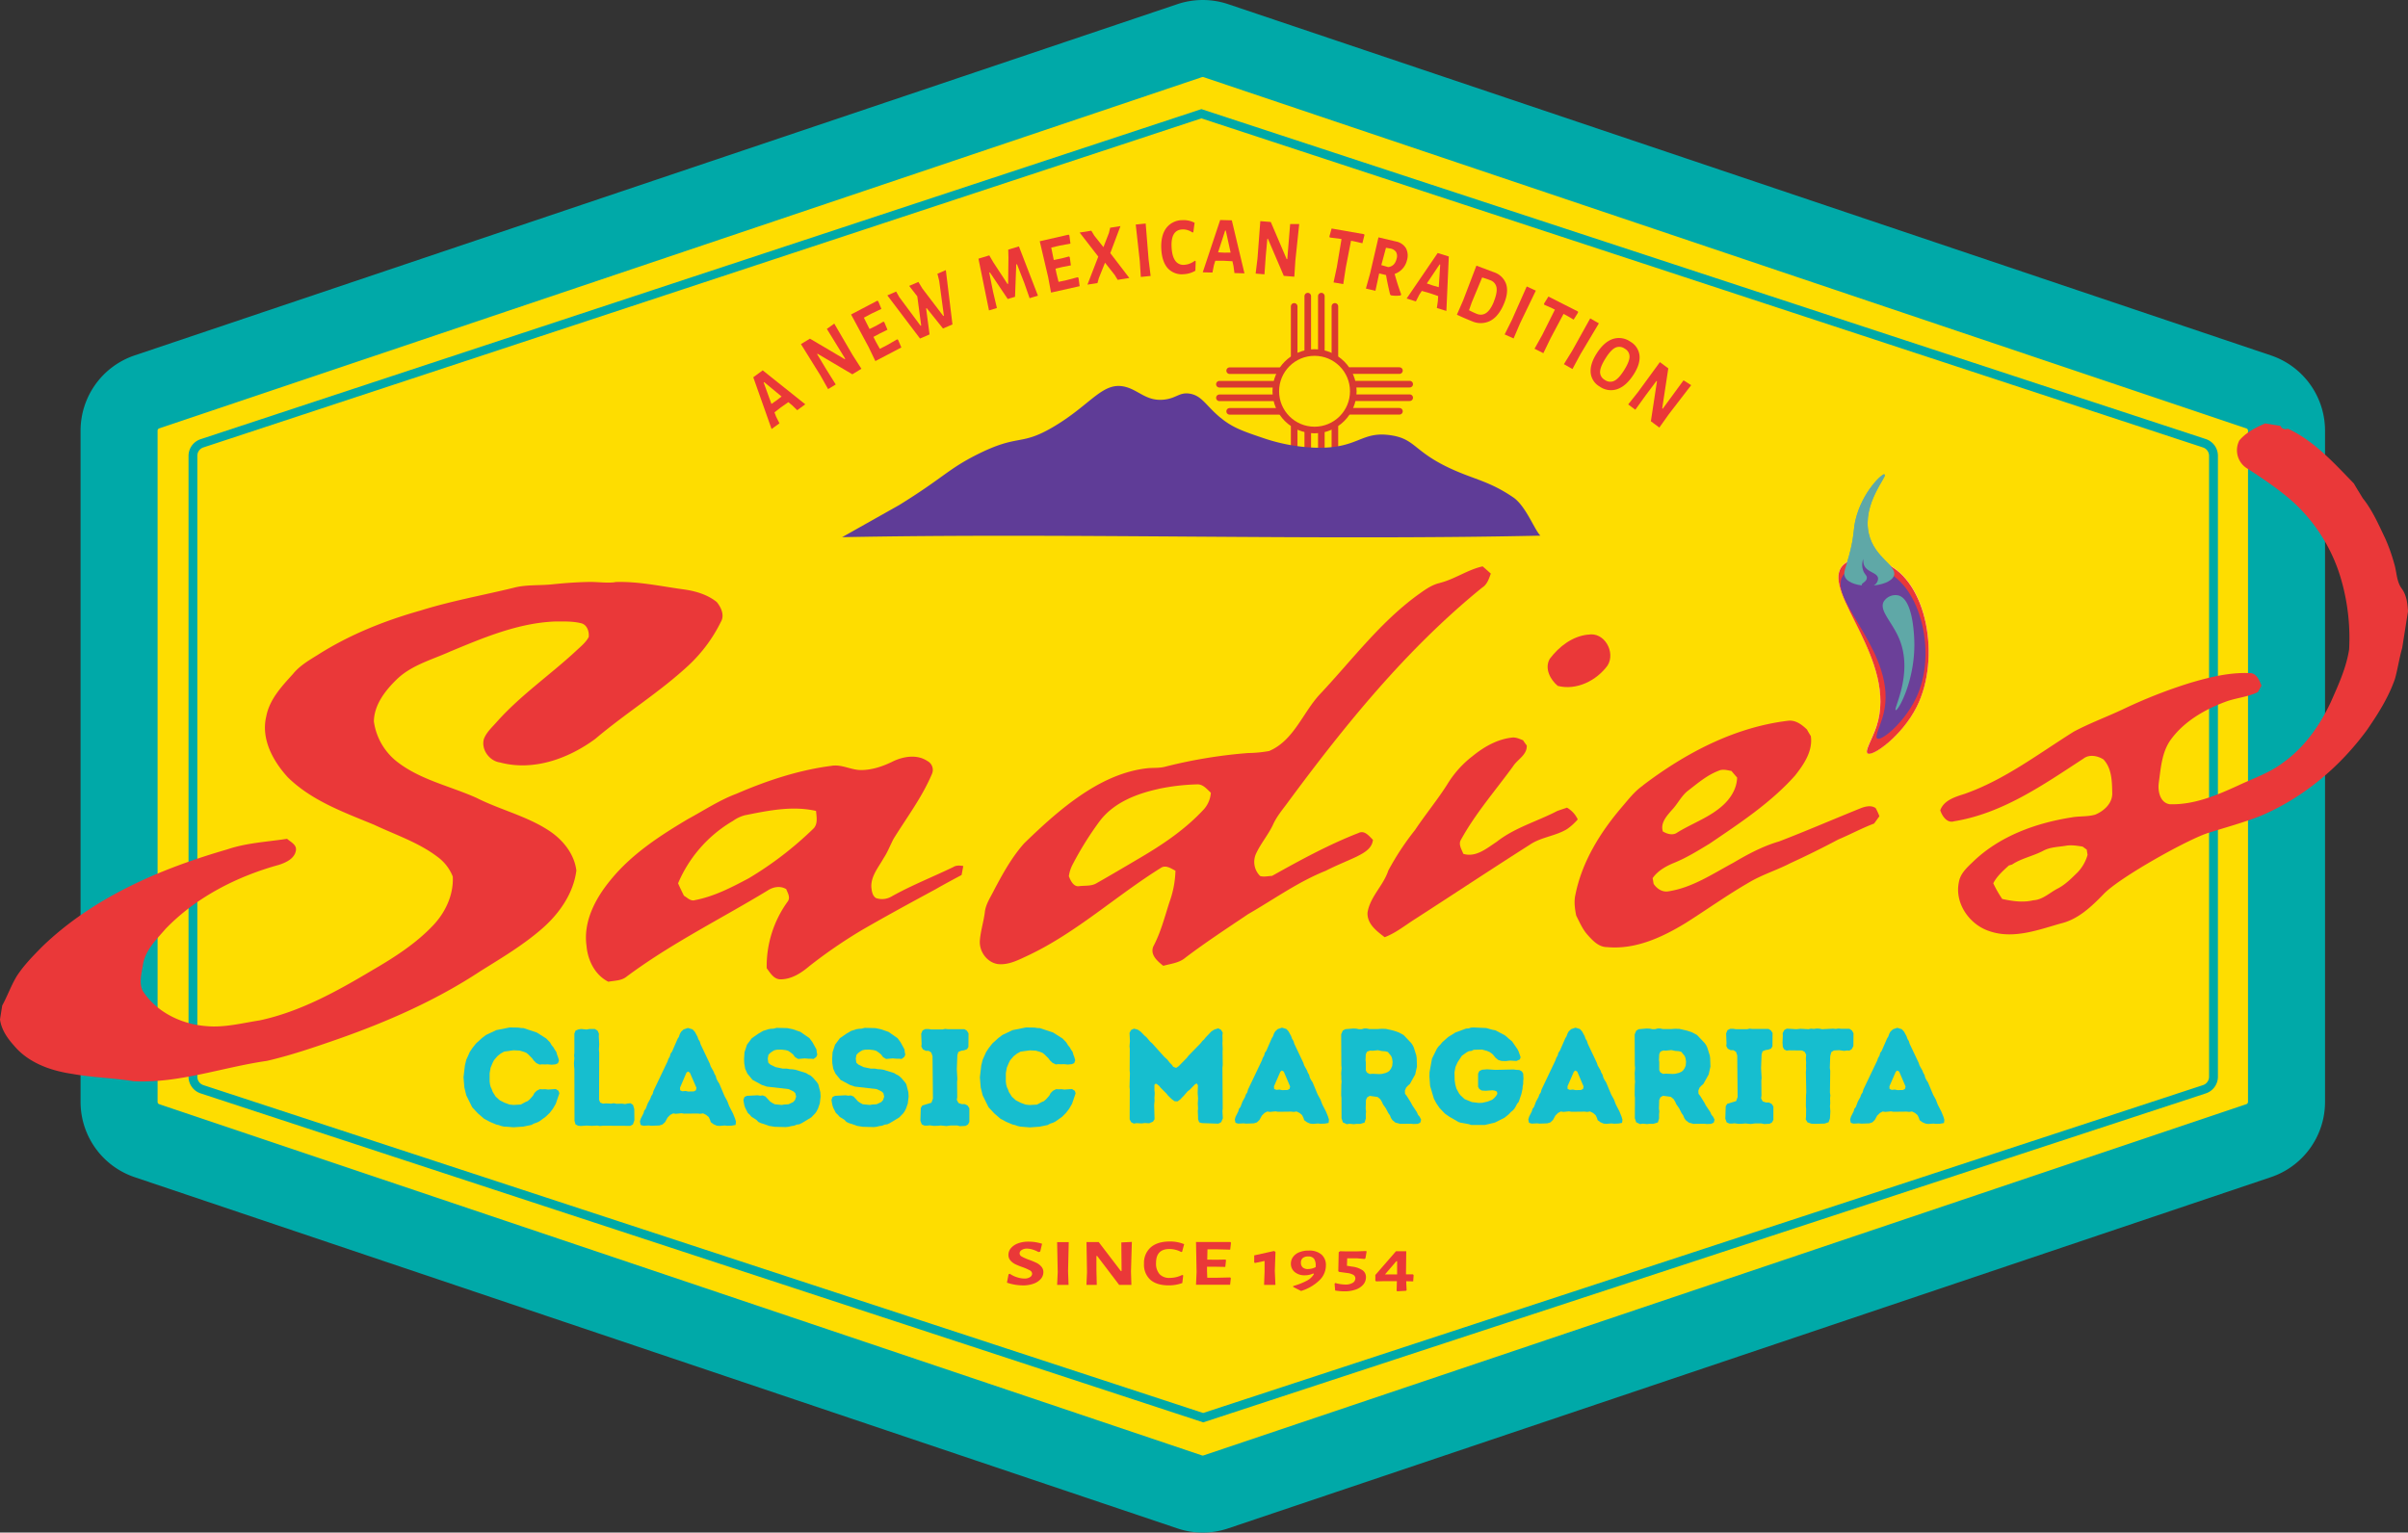 <?xml version="1.0" encoding="UTF-8"?> <svg xmlns="http://www.w3.org/2000/svg" xmlns:xlink="http://www.w3.org/1999/xlink" viewBox="0 0 1094.2 696.59"><rect x="0" y="0" width="1094.2" height="696.59" fill="#333333" stroke="none"/><defs><style>.cls-1,.cls-16,.cls-17{fill:none;}.cls-2{fill:#fedd00;stroke:#00a9a8;stroke-width:35px;}.cls-16,.cls-17,.cls-2{stroke-miterlimit:10;}.cls-3{fill:#00a9a8;}.cls-4{clip-path:url(#clip-path);}.cls-5{clip-path:url(#clip-path-2);}.cls-6{clip-path:url(#clip-path-3);}.cls-7{fill:#fff;}.cls-8{clip-path:url(#clip-path-4);}.cls-9{clip-path:url(#clip-path-7);}.cls-10{clip-path:url(#clip-path-8);}.cls-11{clip-path:url(#clip-path-9);}.cls-12{clip-path:url(#clip-path-10);}.cls-13{clip-path:url(#clip-path-11);}.cls-14{fill:#5fa8a7;}.cls-15{fill:#ea3838;}.cls-16,.cls-17{stroke:#d93931;stroke-width:3px;}.cls-16{stroke-linecap:round;}.cls-18{fill:#ea3839;}.cls-19{clip-path:url(#clip-path-12);}.cls-20{clip-path:url(#clip-path-13);}.cls-21{clip-path:url(#clip-path-14);}.cls-22{fill:#ea3738;}.cls-23{clip-path:url(#clip-path-15);}.cls-24{clip-path:url(#clip-path-16);}.cls-25{clip-path:url(#clip-path-17);}.cls-26{fill:#6b4099;}.cls-27{clip-path:url(#clip-path-18);}.cls-28{clip-path:url(#clip-path-19);}.cls-29{clip-path:url(#clip-path-20);}.cls-30{clip-path:url(#clip-path-21);}.cls-31{clip-path:url(#clip-path-22);}.cls-32{clip-path:url(#clip-path-23);}.cls-33{clip-path:url(#clip-path-24);}.cls-34{clip-path:url(#clip-path-25);}.cls-35{clip-path:url(#clip-path-26);}.cls-36{clip-path:url(#clip-path-27);}.cls-37{clip-path:url(#clip-path-28);}.cls-38{fill:#6b4199;}.cls-39{fill:#5f3c97;}.cls-40{fill:#16becf;}</style><clipPath id="clip-path"><rect class="cls-1" x="835.35" y="253.74" width="41.64" height="89.83"></rect></clipPath><clipPath id="clip-path-2"><polygon class="cls-1" points="910.01 310.07 849.31 344.93 798.74 251.7 859.44 216.85 910.01 310.07"></polygon></clipPath><clipPath id="clip-path-3"><polygon class="cls-1" points="849.27 344.95 909.97 310.09 859.4 216.87 798.7 251.73 849.27 344.95"></polygon></clipPath><clipPath id="clip-path-4"><rect class="cls-1" x="848.78" y="248.22" width="10.75" height="17.97"></rect></clipPath><clipPath id="clip-path-7"><rect class="cls-1" x="836.81" y="214.99" width="25.17" height="51.79"></rect></clipPath><clipPath id="clip-path-8"><polygon class="cls-1" points="913.64 305.1 854.81 345.03 797.28 255.32 856.12 215.39 913.64 305.1"></polygon></clipPath><clipPath id="clip-path-9"><polygon class="cls-1" points="855.05 344.86 913.89 304.93 856.36 215.22 797.53 255.16 855.05 344.86"></polygon></clipPath><clipPath id="clip-path-10"><polygon class="cls-1" points="845.25 272.92 878.79 250.16 856.37 215.2 822.83 237.96 845.25 272.92"></polygon></clipPath><clipPath id="clip-path-11"><polygon class="cls-1" points="845.25 272.92 878.77 250.17 856.36 215.23 822.84 237.98 845.25 272.92"></polygon></clipPath><clipPath id="clip-path-12"><rect class="cls-1" x="835.35" y="253.84" width="41.64" height="89.83"></rect></clipPath><clipPath id="clip-path-13"><polygon class="cls-1" points="910.01 310.16 849.31 345.02 798.74 251.8 859.44 216.94 910.01 310.16"></polygon></clipPath><clipPath id="clip-path-14"><polygon class="cls-1" points="849.27 345.04 909.97 310.18 859.4 216.97 798.7 251.82 849.27 345.04"></polygon></clipPath><clipPath id="clip-path-15"><rect class="cls-1" x="836.22" y="257.29" width="39.77" height="78.8"></rect></clipPath><clipPath id="clip-path-16"><polygon class="cls-1" points="905.13 303.04 853.5 338.09 803.01 259.35 854.65 224.3 905.13 303.04"></polygon></clipPath><clipPath id="clip-path-17"><polygon class="cls-1" points="853.72 337.94 905.35 302.89 854.86 224.16 803.22 259.2 853.72 337.94"></polygon></clipPath><clipPath id="clip-path-18"><rect class="cls-1" x="836.81" y="215.09" width="25.17" height="51.79"></rect></clipPath><clipPath id="clip-path-19"><polygon class="cls-1" points="913.64 305.19 854.81 345.12 797.28 255.41 856.12 215.48 913.64 305.19"></polygon></clipPath><clipPath id="clip-path-20"><polygon class="cls-1" points="855.05 344.96 913.89 305.02 856.36 215.32 797.53 255.25 855.05 344.96"></polygon></clipPath><clipPath id="clip-path-21"><polygon class="cls-1" points="845.25 273.01 878.79 250.25 856.37 215.29 822.83 238.05 845.25 273.01"></polygon></clipPath><clipPath id="clip-path-22"><polygon class="cls-1" points="845.25 273.01 878.77 250.26 856.36 215.32 822.84 238.07 845.25 273.01"></polygon></clipPath><clipPath id="clip-path-23"><rect class="cls-1" x="854.15" y="270.42" width="16.12" height="52.51"></rect></clipPath><clipPath id="clip-path-24"><polygon class="cls-1" points="900.88 301.09 853.79 333.05 807.74 261.24 854.84 229.28 900.88 301.09"></polygon></clipPath><clipPath id="clip-path-25"><polygon class="cls-1" points="853.99 332.92 901.08 300.95 855.03 229.15 807.94 261.11 853.99 332.92"></polygon></clipPath><clipPath id="clip-path-26"><rect class="cls-1" x="845.54" y="253.64" width="8.06" height="13.82"></rect></clipPath><clipPath id="clip-path-27"><polygon class="cls-1" points="897.64 299.51 850.54 331.48 804.5 259.66 851.59 227.71 897.64 299.51"></polygon></clipPath><clipPath id="clip-path-28"><polygon class="cls-1" points="850.74 331.34 897.84 299.38 851.79 227.57 804.69 259.53 850.74 331.34"></polygon></clipPath></defs><g id="Layer_2" data-name="Layer 2"><g id="Layer_1-2" data-name="Layer 1"><path class="cls-2" d="M1026.3,518.47,552.47,678.11a18.55,18.55,0,0,1-11.87,0L66.77,518.47a18.6,18.6,0,0,1-12.66-17.62V195.74a18.6,18.6,0,0,1,12.66-17.62L540.6,18.47a18.69,18.69,0,0,1,11.87,0L1026.3,178.12A18.59,18.59,0,0,1,1039,195.74V500.85A18.6,18.6,0,0,1,1026.3,518.47Z"></path><path class="cls-3" d="M545.92,53.8,1001,203.36a4,4,0,0,1,2.8,3.83V489.4a4,4,0,0,1-2.83,3.84l-454.25,149L92.47,493.23a4,4,0,0,1-2.8-3.83V207.19a4,4,0,0,1,2.83-3.85L545.92,53.8m0-4.21-454.67,150a8,8,0,0,0-5.58,7.65V489.4A8,8,0,0,0,91.25,497L546.75,646.5,1002.25,497a8,8,0,0,0,5.58-7.64V207.19a8,8,0,0,0-5.58-7.65L545.92,49.59Z"></path><g class="cls-4"><g class="cls-5"><g class="cls-6"><path class="cls-7" d="M848.61,342.33c2.16,1.76,15.71-7.91,22.38-21.21,11-22.06,4.72-57.18-14.33-65.1-5.73-2.39-15.9-3.68-19.81,1.49-8.9,11.8,25.71,42.69,15.82,72.6-1.95,5.89-5.41,11.11-4.06,12.22"></path></g></g></g><g class="cls-8"><g class="cls-5"><g class="cls-6"><path class="cls-7" d="M849,263.64c.23,1.24,5.12,2.55,7.79.09a4.3,4.3,0,0,0,1.58-3.19c-.23-3.35-6.27-3.77-7.43-8.27a9.79,9.79,0,0,1-.07-3.19c-.19,0-1.46,3.38-.42,6.7.7,2.22,1.9,2.71,1.7,4.15-.31,2.2-3.33,2.7-3.15,3.71"></path></g></g></g><g class="cls-9"><g class="cls-10"><g class="cls-11"><g class="cls-12"><g class="cls-13"><path class="cls-14" d="M838.4,262.18c-1.11-2.15.46-4,2.42-12.05,1.88-7.71,1.22-9.24,2.36-14,3-12.58,12.26-21.33,13.32-20.65,1.26.79-10.43,13.37-7.31,27,2.54,11.11,13,14.47,11.43,19-2,5.52-19.27,6.41-22.22.67"></path></g></g></g></g></g><path class="cls-15" d="M365.92,183.76l-3.66,2.69L360,184.26l-1.77-1.47-3.41,2.38-2.89,2.26.71,1.91,1.55,3.06L350.61,195l-8.32-23.52,4.28-3.15Zm-10.77-3.54-7.9-6.53-.24.18,3.54,9.73,2.33-1.62Z"></path><path class="cls-15" d="M387.43,161.39l4,6.23-4.12,2.51-15.78-9.32-.23.14,4.08,6.8,4.38,7-3.46,2.11-3.46-6.15-8.89-14.3,4.09-2.48,15.78,9.31.26-.16-8.35-13.58,3.37-2.4Z"></path><path class="cls-15" d="M407.67,154.23l.43.24,1.47,3.46-11.8,6.19-3.09-6.42-7.95-14.76,11.91-6.26.43.24,1.43,3.48-4.58,2.19-3.37,1.81,2.57,5.15,3.28-1.64,3-1.71.41.21,1.46,3.46-3.38,1.65-3,1.61,1.16,2.29,1.75,3.14,3.31-1.7Z"></path><path class="cls-15" d="M432.8,147.46l-4.3,1.85-7.4-9.24-.27.11L422.39,152l-4.33,1.87-14.85-19.61,4-1.74,1.45,2.56,9.66,13,.27-.12-1.77-13.26-3.68-4.75,4.18-1.81,1.81,3,9.51,12.49.27-.11-2.14-15.89-.8-3.21,3.82-1.65Z"></path><path class="cls-15" d="M471.64,134.38l-3.79,1.15-2.38-6.84-3.36-8.6-.32.09-.56,14.72-3.31,1-8.11-12.08-.29.09,1.71,8.59L453,140l-3.6,1.09-4.79-23.52,4.92-1.49,1.83,3.13,6.46,9.87.28-.09.14-11.87-.09-3.66L463,112Z"></path><path class="cls-15" d="M489.73,126l.35.34.52,3.73-13,2.92-1.31-7-3.83-16.34,13.12-3,.34.34.49,3.73-5,.94-3.72.87,1.14,5.64,3.58-.73,3.35-.87.34.31.51,3.73-3.68.71-3.31.78.52,2.51.87,3.5,3.64-.78Z"></path><path class="cls-15" d="M504.52,115.05l8.65,11.3-5.3.84-1.34-2.2-4.41-5.58-2.8,7-.63,2.25-4.55.71,4.92-12.73L490.6,105.7l5.3-.84,1.34,2.23,4.16,5.25,2.51-6.49.55-2.34,4.68-.74Z"></path><path class="cls-15" d="M521.92,117.9l.93,7.52-4.46.46-.46-7.13-1.85-16.69,4.52-.46Z"></path><path class="cls-15" d="M542.83,101.26l-.58,4.24-.35.2a8.13,8.13,0,0,0-2.23-1.1,6.89,6.89,0,0,0-2.46-.32q-5.22.28-4.84,8,.2,4.19,1.67,6.21a4.43,4.43,0,0,0,4.1,1.88,8,8,0,0,0,2.49-.56,8.56,8.56,0,0,0,2.29-1.3l.41.24-.15,4.29a11.27,11.27,0,0,1-5.2,1.58,8.65,8.65,0,0,1-7.37-2.72c-1.75-2-2.73-4.93-2.92-8.81s.54-7.08,2.2-9.35a9.12,9.12,0,0,1,7.32-3.67A10.71,10.71,0,0,1,542.83,101.26Z"></path><path class="cls-15" d="M565.48,124.24l-4.54-.12-.43-3.13-.49-2.25-4.14-.22-3.65,0-.62,2-.67,3.36-4.41-.11L554.45,100l5.29.14Zm-6.29-9.43-2.19-10h-.3l-3.2,9.88,2.82.15Z"></path><path class="cls-15" d="M588.62,118.39l-.48,7.38-4.79-.39-7.21-16.86-.26,0-.72,7.92-.59,8.24-4-.33.85-7,1.27-16.84,4.76.39,7.21,16.86.29,0,1.3-15.94,4.12,0Z"></path><path class="cls-15" d="M620,106.91l-.93,3.65-3.88-.9-1.29-.23-2.37,12.2-1.15,7.5-4.41-.77,1.5-7,2.12-12.7-1.29-.22-4-.48-.22-.45,1-3.65,14.8,2.59Z"></path><path class="cls-15" d="M636.68,133.75l-.2.53a14.37,14.37,0,0,1-4.49-.05l-.35-.5q-1.2-5-1.82-8.71l-3.1-.75-.12.47L625,132.16l-4.34-1,1.92-6.89,3.8-16.39,7.9,1.87a6.8,6.8,0,0,1,4.55,3,7.22,7.22,0,0,1,.5,5.53,8.67,8.67,0,0,1-5.6,6.23Q635.11,129.54,636.68,133.75Zm-9-13.26,3.13.91c2-.26,3.26-1.53,3.81-3.79a4,4,0,0,0-.2-3A3.87,3.87,0,0,0,632,113l-2.21-.38Z"></path><path class="cls-15" d="M657.24,141.33,652.91,140l.45-3.13.15-2.3-3.92-1.34-3.52-1-1.13,1.71L643.38,137l-4.2-1.31L653.29,115l5.05,1.58Zm-3.46-10.8.65-10.25-.28-.09-5.79,8.64,2.67.92Z"></path><path class="cls-15" d="M684.35,129q1.23,3.6-.78,8.65-2.36,5.92-6.17,8.06a9.61,9.61,0,0,1-8.59.27c-1-.38-2.1-.85-3.42-1.42s-2.44-1.08-3.37-1.53l2.86-6.56,6-15.72,8,3A8.68,8.68,0,0,1,684.35,129Zm-5.52,8c1.08-2.72,1.48-4.85,1.18-6.4a4.31,4.31,0,0,0-3-3.29c-1.08-.43-2.25-.82-3.52-1.19l-4.74,11.38L667.53,141a37.36,37.36,0,0,0,3.45,1.63Q675.86,144.57,678.83,137.06Z"></path><path class="cls-15" d="M690.78,146.83l-3,7L683.72,152l3.2-6.4,6.83-15.39,4.13,1.89Z"></path><path class="cls-15" d="M717.07,142.06l-2,3.22-3.43-2-1.17-.6-5.85,11-3.32,6.84-4-2,3.48-6.25,5.77-11.53-1.16-.6-3.7-1.64-.08-.5,2-3.21L717,141.57Z"></path><path class="cls-15" d="M718.13,161.05l-3.61,6.69-3.88-2.22,3.76-6.08,8.19-14.72,3.94,2.25Z"></path><path class="cls-15" d="M745,161.61q.38,3.88-2.7,8.65c-2.23,3.46-4.69,5.67-7.37,6.6a8.86,8.86,0,0,1-8.06-1.18,8.09,8.09,0,0,1-4.07-6.34q-.32-3.94,2.8-8.8,3.28-5.11,7.26-6.46a9,9,0,0,1,8,1.23A8.24,8.24,0,0,1,745,161.61ZM734.09,158q-2,.93-4.28,4.47-2.59,4-2.73,6.4a4.09,4.09,0,0,0,2.14,3.8,4.19,4.19,0,0,0,4.23.47c1.34-.63,2.79-2.15,4.33-4.55q2.57-4,2.68-6.32a4.07,4.07,0,0,0-2.15-3.78A4.18,4.18,0,0,0,734.09,158Z"></path><path class="cls-15" d="M758.31,188.28l-4.3,6.05-3.85-2.86,2.77-18.18-.21-.15-4.79,6.38-4.83,6.71-3.25-2.4,4.41-5.55,10-13.69,3.82,2.84-2.77,18.18.24.17L765,172.87l3.47,2.2Z"></path><path class="cls-15" d="M473.52,565.32l-.84,3.54-.77.24a13,13,0,0,0-2.69-1.15,8.9,8.9,0,0,0-2.54-.42,4.11,4.11,0,0,0-2.45.65,1.84,1.84,0,0,0-.92,1.49,1.74,1.74,0,0,0,1,1.48,22,22,0,0,0,3.19,1.42,34.09,34.09,0,0,1,3.42,1.4,7.07,7.07,0,0,1,2.25,1.71,3.74,3.74,0,0,1,.94,2.59,4.66,4.66,0,0,1-1.14,3,7.74,7.74,0,0,1-3.25,2.17,13.72,13.72,0,0,1-4.86.8,22.62,22.62,0,0,1-7.3-1.24l.73-3.8.57-.24a12.06,12.06,0,0,0,3.35,1.61,11.13,11.13,0,0,0,3.23.56,4.53,4.53,0,0,0,2.61-.65A1.86,1.86,0,0,0,469,579a1.79,1.79,0,0,0-1-1.57,22.28,22.28,0,0,0-3.27-1.45,32.24,32.24,0,0,1-3.37-1.36,7,7,0,0,1-2.21-1.69,3.78,3.78,0,0,1-.92-2.57,4.65,4.65,0,0,1,1.15-3.06,7.64,7.64,0,0,1,3.21-2.16,13.2,13.2,0,0,1,4.7-.78A20.33,20.33,0,0,1,473.52,565.32Z"></path><path class="cls-15" d="M485.33,577.85l.23,6.16h-5.2l.27-5.8-.27-13.64h5.28Z"></path><path class="cls-15" d="M513.92,578l.19,6h-5.58l-10-13.16h-.31l0,6.46.16,6.7h-4.7l.26-5.74-.23-13.7h5.55l10.05,13.16h.34l-.11-13,4.78-.24Z"></path><path class="cls-15" d="M538.08,565.51l-.92,3.41-.42.15a10.6,10.6,0,0,0-2.52-1,11.15,11.15,0,0,0-2.83-.36q-6.07,0-6.08,6.31a7.24,7.24,0,0,0,1.59,5.11,6,6,0,0,0,4.64,1.71,13.22,13.22,0,0,0,2.93-.35,12.71,12.71,0,0,0,2.73-1l.46.21-.42,3.47a17.66,17.66,0,0,1-6.12,1.06c-3.67,0-6.46-.85-8.39-2.54a9.17,9.17,0,0,1-2.89-7.27,9.37,9.37,0,0,1,3.08-7.49q3.08-2.65,8.7-2.65A16.79,16.79,0,0,1,538.08,565.51Z"></path><path class="cls-15" d="M559,580.63l.3.33-.34,3H543.47l.26-5.8-.26-13.64h15.59l.31.33L559,568l-5.88-.15-4.44,0-.11,4.68,4.24.06,4-.09.3.3-.34,3.05-4.36-.09-3.94,0,0,2.08.12,2.93,4.32,0Z"></path><path class="cls-15" d="M579.58,569l-.3,8.72.27,6.28h-5.16l.23-5.86v-5l-4.32.91-.39-.21v-3.23l9-2Z"></path><path class="cls-15" d="M588.28,578.14a4.81,4.81,0,0,1-1.7-3.76,5.12,5.12,0,0,1,.94-3,6.35,6.35,0,0,1,2.77-2.16,11,11,0,0,1,4.39-.8,8.47,8.47,0,0,1,5.81,1.8,6.33,6.33,0,0,1,2,5,9.34,9.34,0,0,1-2.91,6.67,20.47,20.47,0,0,1-8.21,4.83h-.27l-3.48-1.78v-.39a31.59,31.59,0,0,0,6.25-2.47,8,8,0,0,0,3.19-3l-.31-.27a8.65,8.65,0,0,1-3.86.84A6.81,6.81,0,0,1,588.28,578.14ZM592,571.8a2.59,2.59,0,0,0-.86,2.1,2.79,2.79,0,0,0,.82,2.17,3.48,3.48,0,0,0,2.43.75,7.73,7.73,0,0,0,3.47-.9v-.64a5.3,5.3,0,0,0-.78-3.18,3.13,3.13,0,0,0-2.66-1A3.61,3.61,0,0,0,592,571.8Z"></path><path class="cls-15" d="M621,568.83l-.54,3.1-.38.31-3.48-.31h-4.43l-.12,3.39,2.37.39a10.71,10.71,0,0,1,4.8,1.7,3.76,3.76,0,0,1,1.47,3.1,5.11,5.11,0,0,1-1.22,3.36,7.87,7.87,0,0,1-3.46,2.27,15.17,15.17,0,0,1-5.1.8,25.26,25.26,0,0,1-4.21-.37l-.27-3.14.35-.27a17.06,17.06,0,0,0,4.55.7,6.2,6.2,0,0,0,3.32-.77,2.34,2.34,0,0,0,1.23-2,1.85,1.85,0,0,0-.88-1.61,7.16,7.16,0,0,0-2.87-.87l-3.67-.51-.34-.33.19-8.6.61-.46,2.22.06h5.58l4-.15Z"></path><path class="cls-15" d="M642.15,582.41l-3.17-.06.19,4.07-.27.27-4,.22-.27-.25.12-4.34h-6.12l-3.32.09-.35-.36v-2.54l9.37-10.78H639l-.12,10.51h3.18l.3.36Zm-12.8-3.17h5.5v-6h-.34Z"></path><line class="cls-16" x1="558.76" y1="168.48" x2="581.21" y2="168.48"></line><line class="cls-16" x1="554.1" y1="174.64" x2="579.37" y2="174.64"></line><line class="cls-16" x1="554.1" y1="180.81" x2="579.37" y2="180.81"></line><line class="cls-16" x1="558.76" y1="186.97" x2="581.21" y2="186.97"></line><line class="cls-16" x1="588.08" y1="216.41" x2="588.08" y2="193.96"></line><line class="cls-16" x1="594.25" y1="221.07" x2="594.25" y2="195.8"></line><line class="cls-16" x1="600.42" y1="221.07" x2="600.42" y2="195.8"></line><line class="cls-16" x1="606.58" y1="216.41" x2="606.58" y2="193.96"></line><line class="cls-16" x1="635.91" y1="186.94" x2="613.46" y2="186.94"></line><line class="cls-16" x1="640.57" y1="180.77" x2="615.3" y2="180.77"></line><line class="cls-16" x1="640.57" y1="174.61" x2="615.3" y2="174.61"></line><line class="cls-16" x1="635.91" y1="168.44" x2="613.46" y2="168.44"></line><line class="cls-16" x1="606.58" y1="139.26" x2="606.58" y2="161.71"></line><line class="cls-16" x1="600.42" y1="134.6" x2="600.42" y2="159.87"></line><line class="cls-16" x1="594.25" y1="134.6" x2="594.25" y2="159.87"></line><line class="cls-16" x1="588.08" y1="139.26" x2="588.08" y2="161.71"></line><circle class="cls-17" cx="597.33" cy="177.84" r="17.61"></circle><path class="cls-18" d="M721.6,288.48c7.43-1.46,12.64,8,8.89,14-5,6.87-14.1,11.45-22.62,9.28-3.45-2.85-6.15-8-3.65-12.32,4.23-5.57,10.21-10.25,17.38-11"></path><path class="cls-18" d="M279.47,264.55c10.27-.38,20.38,1.84,30.49,3.25,5.58.71,11.27,2.25,15.72,5.83,2,2.41,3.66,6,1.9,9a68.37,68.37,0,0,1-14.76,19.86c-13.19,12.24-28.61,21.72-42.31,33.34-12.21,9-28.14,14.78-43.28,10.73-4.82-.65-8.67-5.85-7.36-10.64,1.17-3.16,3.83-5.44,6-7.94,10.72-12,24-21.12,35.75-32,2.1-2,4.5-3.83,5.89-6.42.3-2.55-.79-5.76-3.6-6.32-3.89-.94-7.93-.76-11.91-.75-16.63.72-32.18,7.31-47.34,13.6-8.43,3.81-17.84,6.24-24.59,12.91-5.11,5-10.06,11.43-10.18,18.91a28.18,28.18,0,0,0,11,18.67c10.55,8,23.77,10.75,35.65,16.08,10.85,5.49,23,8.26,33.21,15.08,6.12,4.11,11.23,10.43,12.15,17.94-1.32,10.34-7.66,19.44-15.35,26.21-8.56,7.51-18.38,13.38-28,19.36-20,13.23-42.14,23-64.71,30.94-10.7,3.72-21.47,7.44-32.52,10-20.23,2.9-39.94,10.27-60.61,9.27-9.23-1.53-18.61-1.66-27.81-3.34-9.78-1.41-19.95-5-26.46-12.78C3.35,471.91.62,468,0,463.36l1-6.31c2.37-4.33,4-9,6.55-13.26,3.22-5,7.44-9.28,11.61-13.51,23.16-22.37,53.52-35.35,84.05-44.19,8.79-3,18.12-3.43,27.23-4.83,1.64,1.45,4.57,2.74,4,5.42-.65,3.64-4.56,5.4-7.73,6.43-19.09,5.27-37.46,14.64-51.35,28.95-4.31,5-9.58,10-10.48,16.92-.59,3.71-1.81,7.86,0,11.41,6.21,9.68,17.56,15.14,28.82,16,8.2.79,16.25-1.36,24.3-2.6,18.33-3.93,34.94-13.12,50.9-22.64,10-5.8,20-12.15,28-20.64,5.56-5.9,9.27-13.9,8.84-22.1a20.41,20.41,0,0,0-7-9c-8.59-6.52-19-9.93-28.66-14.5-13.78-5.7-28.39-10.92-39.25-21.56-6.78-7.36-12.35-17.54-9.82-27.82,1.5-7.71,7-13.55,12.1-19.17,3-3.74,7.25-6.21,11.28-8.71,14.38-9.16,30.35-15.54,46.7-20.15,13.78-4.31,28-6.87,42.05-10.27,5.85-1.62,12-1,17.93-1.65,5.7-.59,11.41-1,17.14-1.08,3.76,0,7.53.59,11.29.13"></path><path class="cls-18" d="M746.51,357c19.26-14.65,41.55-26.43,65.84-29.38,3.48-.51,6.37,1.7,8.73,3.95.53,1,1.15,2,1.76,3,1,6.78-3.15,12.85-7.14,17.91-11.1,12.47-25.18,21.68-38.88,31-5.15,3.11-10.28,6.31-15.86,8.6-3.79,1.54-7.59,3.6-10,7.05.12.66.34,2,.46,2.62,1.54,2.28,4.07,3.95,6.95,3.34,10.68-1.69,19.84-7.89,29.2-12.91,6.61-3.9,13.45-7.58,20.86-9.73,12.45-4.79,24.69-10.09,37.07-15.09,2.1-.82,4.8-1.5,6.8-.06A24.13,24.13,0,0,1,854,371l-2.4,3.32c-5.57,2.1-10.8,4.95-16.27,7.24q-10.71,5.7-21.75,10.76c-6.2,3.22-13,5.26-19,8.88-9.79,5.65-19,12.25-28.53,18.28-10.71,6.54-22.94,12.23-35.82,11-3.79,0-6.49-2.95-8.82-5.55s-3.63-5.76-5.18-8.77c-.62-3.16-1.09-6.41-.34-9.59,3-14.91,11.22-28.17,21-39.64,3-3.48,5.82-7.25,9.66-9.88m34.33-6.7c-5.1,1.94-9.31,5.53-13.57,8.83-3.23,2.37-4.88,6.15-7.62,9-2.31,2.66-5.31,5.91-4.08,9.74,1.87,1.12,4.54,1.94,6.47.53,6.45-4,13.74-6.54,19.64-11.4,4.16-3.37,7.48-8.11,7.63-13.63-.88-1-1.74-2-2.57-3-1.94-.33-4-1-5.9-.06"></path><path class="cls-18" d="M668.74,344c5.25-4.35,11.44-8,18.34-8.75,1.76-.23,3.39.6,5,1.22a27.21,27.21,0,0,0,1.68,2.35c.21,4.35-4.19,6.26-6.23,9.49-8,11-17,21.29-23.6,33.25-1.4,2.17.23,4.46,1,6.52,5.73,1.79,10.71-2.56,15.18-5.47,8.18-6.46,18.38-9.24,27.5-14,1.46-.53,2.95-1,4.44-1.51a12.06,12.06,0,0,1,4.88,5.34,26.6,26.6,0,0,1-4.74,4.32c-5.3,3.3-11.89,3.65-17.08,7.21-17.38,11.05-34.55,22.44-51.85,33.6-4.62,2.89-8.91,6.46-14.06,8.41-3.64-2.78-8-6-7.8-11.12,1.09-7.25,7.22-12.3,9.43-19.14A123.14,123.14,0,0,1,643,377.25c4.71-7.08,10.16-13.64,14.71-20.84a47.07,47.07,0,0,1,11-12.41"></path><path class="cls-18" d="M1029.48,192.48l6.17,1,.69.13c.54,1.51,2,1.65,3.32,1.26,12,5.57,20.9,15.6,29.95,24.88,1.28,2.28,2.7,4.48,4.05,6.72,4.37,5.47,7.16,11.92,10.15,18.18a78.45,78.45,0,0,1,4.08,11.39c1.24,3.82,1,8.18,3.49,11.52,2.18,3,2.61,6.72,2.82,10.29l-2.63,16.64c-1.34,4.65-2,9.44-3.3,14.1-2.92,8.39-7.73,16-12.74,23.25-12.37,16.86-29,30.83-48.29,39-7.61,3-15.51,5.11-23.28,7.59-8.33,2.25-40.62,20.17-48,27.89-5.51,5.67-11.6,11.56-19.54,13.42-10.49,3-21.78,7.27-32.63,3.42-9-3-15.76-12.82-13.64-22.36.71-3.93,3.83-6.63,6.54-9.25,12-11.52,28.31-17.44,44.53-20,3.57-.68,7.28-.25,10.8-1.26,4-1.61,8-5.22,7.78-9.92-.08-5.19-.19-11.2-4-15.2-2.59-1.63-6.36-2.42-9-.42-18.24,11.92-36.91,25-58.89,28.55-3.16,1-5.41-2.4-6.25-5,1.63-4.59,6.82-6.1,11-7.44,18.14-6.36,33.54-18.19,49.66-28.3,7.18-3.84,14.87-6.65,22.24-10.12a228.3,228.3,0,0,1,30.48-12c8.76-2.59,17.81-4.85,27-4.51,3.21-.2,4.64,3.22,5.58,5.73-.55,1-1.1,1.94-1.63,2.91-4.73,2.33-10.1,2.61-15,4.51-9.48,3.59-18.74,8.95-24.74,17.34-4,5.73-4.37,12.87-5.32,19.54-.47,3.73.66,9,5.06,9.59,11,.32,21.31-4.07,31.08-8.54,6.89-3.28,14.3-5.7,20.4-10.41,9.61-6.81,16.57-16.71,21.55-27.27,3.45-7.8,7.13-15.71,8.43-24.2a96.1,96.1,0,0,0-3.18-30.15,76.38,76.38,0,0,0-22.11-36.68c-6.36-5.69-13.47-10.46-20.6-15.11a9.72,9.72,0,0,1-4-13c3.09-3.65,7.46-5.92,11.81-7.75m-90.79,192c-3.43.55-7.05.57-10.16,2.27-4.57,2.42-9.8,3.37-14.14,6.24l-1.44.42c-2.66,2.43-5.41,4.84-7.09,8.1a50.5,50.5,0,0,0,4.07,7.14c4.64,1,9.42,1.72,14.12.59,4.28-.24,7.4-3.44,11-5.29s6.32-4.68,9.13-7.41a19,19,0,0,0,4.53-7.95c-.14-.8-.27-1.59-.38-2.38-.64-.46-1.27-.92-1.88-1.38-2.58-.38-5.21-.85-7.8-.35"></path><path class="cls-18" d="M654.37,264.92c6.76-1.71,12.55-6,19.35-7.49,1.25,1.07,2.47,2.18,3.71,3.28-.84,2.36-1.69,5-3.93,6.37-34.49,28-62.63,62.8-88.88,98.41-2.25,3-4.69,6-6.22,9.48-2.17,4.55-5.51,8.42-7.63,13a9,9,0,0,0,1.85,10.21c1.76.51,3.61,0,5.4-.06,12.77-7.14,25.67-14.2,39.33-19.52,2.72-1.37,4.79,1.43,6.51,3.12-.36,4.1-4.33,6.07-7.55,7.71-4.6,2.16-9.33,4-13.84,6.34-12.55,5-23.62,13-35.28,19.7-9.57,6.45-19.24,12.77-28.45,19.74-2.83,2.47-6.67,2.81-10.15,3.77-2.62-2.09-6.11-5-4.51-8.82,3.35-6.32,5.13-13.26,7.28-20a45.14,45.14,0,0,0,2.77-14.4c-2-1-4.38-2.78-6.63-1.28-20.45,12.75-38.42,29.46-60.35,39.81-4.33,2-8.83,4.45-13.76,3.9-5-.78-8.57-5.87-8.13-10.82.35-4.25,1.67-8.35,2.23-12.57.35-3.74,2.55-6.87,4.17-10.14,3.94-7.48,8.08-15,13.74-21.37,9.86-9.54,20.13-18.92,32.08-25.82,7.37-4.22,15.49-7.39,24-8.3,2.59-.25,5.24,0,7.79-.64a223.14,223.14,0,0,1,37.91-6.26,56.55,56.55,0,0,0,9.53-.92c11.17-4.78,15.18-17.25,22.93-25.67,14.8-15.7,27.84-33.4,45.61-46,2.8-2,5.71-4,9.12-4.72m-128,93.65c-9.86,2.16-20,6.08-26.41,14.27A146.65,146.65,0,0,0,487.37,393a16.12,16.12,0,0,0-1.68,5.25c.78,2.06,2.23,5.11,4.91,4.5,2.62-.29,5.5.1,7.82-1.39,6.5-3.69,12.93-7.5,19.37-11.3,10.35-6.06,20.47-12.86,28.72-21.65a12.69,12.69,0,0,0,3.71-8.1c-1.76-1.56-3.43-3.78-6-3.8a97.27,97.27,0,0,0-17.84,2.07"></path><path class="cls-18" d="M405.89,346c4.79-2.24,10.89-3.21,15.53-.09a4.54,4.54,0,0,1,2,6c-4.45,10.49-11.37,19.65-17.34,29.28-1.55,2.9-2.65,6-4.51,8.77-2.3,4.16-5.8,8.12-5.64,13.15.18,1.8.44,4,2.11,5.08a8.49,8.49,0,0,0,7.09-.72c9.06-5.09,18.78-8.88,28.12-13.41,1.37-.85,3-.67,4.47-.43-.26,1.35-.5,2.72-.78,4.08-3.93,2.11-7.87,4.21-11.73,6.43-11.3,6.12-22.59,12.24-33.71,18.68a225.14,225.14,0,0,0-23.73,16.31c-3.68,3.13-8.1,6-13.08,6-3.08,0-4.67-2.91-6.3-5.05a50.11,50.11,0,0,1,9.43-30.16c1.52-1.86.16-4-.57-5.8-2.75-1.65-6-1-8.52.69-21.33,12.94-43.83,24.05-63.89,39-2.34,2-5.55,1.87-8.42,2.41-6.13-3.09-9.37-9.8-9.92-16.41-1.51-11,4.07-21.48,10.87-29.74,9.53-11.79,22.39-20.16,35.28-27.82,7.27-3.92,14.21-8.56,22-11.47,13.76-5.95,28.14-10.74,43.05-12.67,4.64-.86,8.88,1.85,13.48,1.9,5.15,0,10.13-1.73,14.71-4m-67.05,24.45a16.45,16.45,0,0,0-5.78,2.66,59.85,59.85,0,0,0-24.94,28.37c.82,1.91,1.75,3.77,2.66,5.64,1.56.89,3.05,2.62,5,2,8.71-1.65,16.65-5.79,24.41-9.91a159,159,0,0,0,29.4-22.57c2.15-2.08,1.45-5.39,1.22-8.06-10.65-2.43-21.51-.21-32,1.9"></path><g class="cls-19"><g class="cls-20"><g class="cls-21"><path class="cls-22" d="M848.61,342.42c2.16,1.76,15.71-7.91,22.38-21.21,11-22,4.72-57.18-14.33-65.1-5.73-2.39-15.9-3.68-19.81,1.49-8.9,11.8,25.71,42.69,15.82,72.61-1.95,5.88-5.41,11.11-4.06,12.21"></path></g></g></g><g class="cls-23"><g class="cls-24"><g class="cls-25"><path class="cls-26" d="M853,335.67c2,1.41,13.43-8.08,18.52-20.3,8.44-20.25.69-50.81-16.66-56.46-5.22-1.71-14.31-2.13-17.46,2.71-7.16,11,25.38,35.88,18.44,63-1.36,5.33-4.11,10.19-2.84,11.06"></path></g></g></g><g class="cls-27"><g class="cls-28"><g class="cls-29"><g class="cls-30"><g class="cls-31"><path class="cls-14" d="M838.4,262.27c-1.11-2.15.46-4,2.42-12,1.88-7.71,1.22-9.24,2.36-14,3-12.58,12.26-21.33,13.32-20.65,1.26.79-10.43,13.37-7.31,27,2.54,11.11,13,14.47,11.43,19.05-2,5.52-19.27,6.41-22.22.67"></path></g></g></g></g></g><g class="cls-32"><g class="cls-33"><g class="cls-34"><path class="cls-14" d="M861.42,322.78c1.19.37,9.36-14.51,8.39-32.76-.19-3.47-.94-17.66-7.1-19.36a6.27,6.27,0,0,0-6.78,2.84c-2.11,4.11,3.9,9.14,7.12,16.95,6.48,15.75-2.87,31.94-1.63,32.33"></path></g></g></g><g class="cls-35"><g class="cls-36"><g class="cls-37"><path class="cls-38" d="M846,265.89c.25,1,4.28,1.72,6.29-.43a3.5,3.5,0,0,0,1.1-2.67c-.37-2.67-5.27-2.63-6.46-6.18a8,8,0,0,1-.24-2.56,7.6,7.6,0,0,0,0,5.42c.69,1.75,1.68,2.06,1.6,3.23-.12,1.79-2.53,2.39-2.33,3.19"></path></g></g></g><path class="cls-39" d="M382.66,244.16c103.76-2,213.51,1.55,317.29-.69-2.77-2.81-6.62-13.5-12.34-17.41-8.81-6-15.06-7.64-22.48-10.55-23.2-9.09-20.71-15.87-33.28-17.69-13.71-2-14.49,6.37-34.65,5.65a82.08,82.08,0,0,1-23.29-4.4c-8.37-2.84-13-4.42-17.89-8.09l-1.66-1.31c-6.43-5.36-8.23-9.88-13.79-10.75-4.66-.72-5.93,2.07-11.53,2.71-8,.89-11.41-4.14-17.53-5.76-10.33-2.74-15.39,7.7-32.4,17.88-15.74,9.41-15.74,3.06-35.42,13-13.09,6.63-15.15,10.48-35.18,22.86"></path><path class="cls-40" d="M229,512.07l-1.13-.25-1.26-.44-1.13-.26-2.82-1.19-2.7-1.44-2.82-2.44-2.57-2.76-2.7-5.46-.87-3.58-.38-4.58.63-5.39.62-2.57,1.57-3.51,1.19-1.82,1.7-2.13,2.69-2.45,1.82-1.38,4.64-2.2L231.6,467l3.89.06,1.25.19,1.19.06,6,2,4.27,2.7,1.76,1.82.68,1.19.88,1.07.57,1,.69,1,.37,1.32.44,1.13L254,482l-.44,1.25-1.07.51-1.88.18-1.75-.18-1.26.06-1.32-.06-1.12.12-1.45-.69L242.51,482l-.69-.94L240,479.2l-.88-.69-1.12-.44-1.95-.56-2.7-.13-4.2.57-1.69.94L226,480.08l-1.5,1.75-.63,1.2-.94,2.25-.44,2.51v3.83l.19,1.38.31,1.13.44.88.44,1.25,1.38,2.2,1.82,1.63,2.19,1.12,2.26.82,1.82.19,3.33-.19,2.19-1.19.94-.38,1-.88L242.2,498l.63-1.19,1-1,1.44-.75,1.26.06,1.25-.06,1.25.18,3.52-.25,1.25.82.38,1.13-1.63,4.76-1.32,2.26-1.44,1.88L248,507.55,245,509.74l-1.07.51-1.32.44-1.12.62-3.71.76-4.39.31-3.13-.25Z"></path><path class="cls-40" d="M261,485.85l-.13-1.19-.06-1.38L261,481l-.13-1.26.13-1.19v-8.78l.56-1.38,1.32-.5,1.19-.19,2.51.25,1.25-.25h2.45l1.25.75.63,1.38-.06,1.19.19,3.58-.13,2.51.13,1.5-.07,21.26.51,1.26,1.25.5,1.32-.12,2.44.12,1.13-.19,1.26.25,2.57-.06,1.32.19,1.19-.25,1.31-.13,1.13.76.57,1.88.06,5.08-.69,1.94-1.19.63-12.42-.06-1.38.12-1.19-.19-2.39.13-2.44-.13-2.63.19-1.26-.12-1.19-.63-.44-1.63Z"></path><path class="cls-40" d="M325.69,511.63l-1.44-.63-1.26-.94-.37-1.13-.57-1.19-1.19-1-1.38-.68-1.38.18-1.13-.12-6.15.06L309.7,506l-2.64.25-1.19-.18-1.32.68-1.19,1.2L302.23,510,301,511.12l-1.44.44-3.52.13-1.25-.13-2.44.13-1.26-.38-.31-1.57.37-1.25,1.26-2.51.31-1.13.69-.88.94-2.5,1.13-2,.44-1.26.63-.94.37-1.38,6.4-13.42.38-1.13.69-1.19.31-1.25.69-.94,2.51-5.78.57-.87.43-1.26.57-1.06,1.13-1.07,2-.69,2.07.63,1.07,1.13,1.19,2.19.38,1.13.69,1.13.37,1.25,4.14,8.72.44,1.32,1.32,2.32.38,1,.56.94.38,1.38.63,1.2.62.94,2.39,5.7,1.25,2.26.88,2.32,1.69,3.27.94,2.31.44,1.45-.19,1.5-1.75.32-1.95.06-1.19-.13-2.38.19Zm-10.41-15.56.94-.5.25-1.13-3-6.9-.88-.5-.69.56L309,494.38l.06,1.19,1,.44,1.45-.13,1.25.25Z"></path><path class="cls-40" d="M349.47,511.75l-2.45-.88-1.25-.37-1.2-.57-.87-.94-2.2-1.38-.81-.94-.88-.81-1.19-2.32-.38-1.13-.25-1.26-.19-1.25.5-1.32,1.13-.5,4.83-.25,1.19.19,1.13-.13,1.26.5,2.07,2.26,1.06.69,1.07.57,3.2.31,1.13-.19,1.94-.12,2.13-1,.82-.94.5-1.56-.38-1.57-.81-.76-2.26-1.06-9.85-1.13-2.25-.75-4.27-2.32L339.62,488l-1-2.19-.44-2.51-.07-1.95.19-3.07,1.13-3.45,2.2-2.95,3-2.07,2.13-1.25,2.38-.76,1.13-.18,1.26-.07,1.38-.37,4.83.12,2.44.5,3.51,1.2,4.14,2.88,1.38,1.88L371,477l.13,1.19.25,1.19-.5,1.06-1.2.88-1.13-.12h-1.25l-1.69-.13-2.95.25-1.38-.81-.94-1.26-1.07-.87-1.13-.76-1.13-.31-2-.25-2,.06-1.13.25-1,.57-.94.69-.76.81-.31,1.69.25,1.89.94.87,2.32,1.13,3.33.69h1.82l1.31.25,1.26.07,1.25.18,4.89,1.51,1.13.69,1,.5,1.12,1,1.64,1.88.69,1,.94,3.64.12,2-.37,3.13-.38,1.07-.38,1.13-.69,1.38-.62.88-1.82,1.88-4.27,2.57-1.19.56-1.13.13-1.25.5-1.26.19-1.25.31-1.26.13-4.95-.13Z"></path><path class="cls-40" d="M389.49,511.75l-2.45-.88-1.25-.37-1.19-.57-.88-.94-2.2-1.38-.81-.94-.88-.81-1.19-2.32-.38-1.13-.25-1.26-.19-1.25.5-1.32,1.13-.5,4.83-.25,1.19.19,1.13-.13,1.26.5,2.07,2.26,1.06.69,1.07.57,3.2.31,1.13-.19,1.94-.12,2.13-1,.82-.94.5-1.56-.38-1.57-.81-.76-2.26-1.06-9.85-1.13-2.25-.75L382,490.87,379.64,488l-1-2.19-.44-2.51-.07-1.95.19-3.07,1.13-3.45,2.2-2.95,3-2.07,2.13-1.25,2.38-.76,1.13-.18,1.26-.07,1.38-.37,4.83.12,2.44.5,3.52,1.2,4.14,2.88,1.38,1.88L411,477l.13,1.19.25,1.19-.5,1.06-1.2.88-1.13-.12H407.3l-1.69-.13-2.95.25-1.38-.81-.94-1.26-1.07-.87-1.13-.76-1.13-.31-2-.25-2,.06-1.13.25-1,.57-.94.69-.76.81-.31,1.69.25,1.89.94.87,2.32,1.13,3.33.69h1.82l1.31.25,1.26.07,1.25.18,4.89,1.51,1.13.69,1,.5,1.13,1,1.63,1.88.69,1,.94,3.64.12,2-.37,3.13-.38,1.07-.38,1.13-.69,1.38-.62.88-1.82,1.88-4.27,2.57-1.19.56-1.13.13-1.25.5-1.26.19-1.25.31-1.26.13-4.95-.13Z"></path><path class="cls-40" d="M435,511.56h-3.08l-1.88.26-2.51-.26-1.25.13-1.95.06-1.82-.25-1.19.13H420.1l-1.25-.57-.63-1.69.19-5.77.69-1.13,4.14-1.26.69-1.88-.19-19.25-.57-1.69-1.19-.76h-1.25l-1.38-.69-.69-1.25.12-1.19-.19-4.65.63-1.5,1.26-.63h1.44l1.19.19h5.14l1.26-.25,1.13.12h7.59l1.13.69.75,1.2-.06,6.21-.63,1-1.32.5-1.25.19-1.38.56-.44,1.45-.25,6.33.25,4.52-.13,1.38.07,6.9-.19,1.19.75,1.44,1.51.5h1.31l1.38.69.75,1.19v6.21l-.62,1.19-1.13.63-2.51.13Z"></path><path class="cls-40" d="M463.63,512.07l-1.13-.25-1.25-.44-1.13-.26-2.82-1.19-2.7-1.44-2.82-2.44-2.57-2.76-2.7-5.46-.88-3.58-.37-4.58.62-5.39.63-2.57,1.57-3.51,1.19-1.82,1.69-2.13,2.7-2.45,1.82-1.38,4.64-2.2L466.2,467l3.89.06,1.26.19,1.19.06,6,2,4.27,2.7,1.75,1.82.69,1.19.88,1.07.56,1,.69,1,.38,1.32.44,1.13.38,1.38-.44,1.25-1.07.51-1.88.18-1.76-.18-1.25.06-1.32-.06-1.13.12-1.44-.69L477.12,482l-.69-.94-1.82-1.82-.88-.69-1.13-.44-1.94-.56-2.7-.13-4.2.57-1.7.94-1.5,1.19-1.51,1.75-.62,1.2-.94,2.25-.44,2.51v3.83l.19,1.38.31,1.13.44.88.44,1.25,1.38,2.2,1.82,1.63,2.19,1.12,2.26.82,1.82.19,3.32-.19,2.2-1.19.94-.38,1-.88L476.8,498l.63-1.19,1-1,1.44-.75,1.25.06,1.26-.06,1.25.18,3.51-.25,1.26.82.37,1.13-1.63,4.76-1.31,2.26-1.45,1.88-1.75,1.76-3.08,2.19-1.06.51-1.32.44-1.13.62-3.7.76-4.39.31-3.14-.25Z"></path><path class="cls-40" d="M514,510.07l-.68-1.29.06-13.6-.12-1.17.18-6.21-.12-1.23.06-9.85-.12-1.11.18-2.4-.18-3.75.68-1.29,1.35-.62L517,468l1.42,1,1.6,1.66,1,.86,1.6,1.91.87.74,5.59,6.22,1.36,1.23,1.11,1.41.86.86.73,1,1.3.49,1.11-.74,3.75-3.81.8-1.05,5.41-5.54.87-1.11.74-.67.8-1,2.58-2.7,1.29-.8,1.79-.56,1.29.68.74,1.29-.13,1.17.06,2.52-.06,1.05.13,2.65-.07,1.17.07,6.09-.13,1.35.13,18.46-.13,1.23.19,3.2-.74,1.79-1.29.68-7.45-.25-1.29-.37-.49-1.42v-.92l-.13-2.77.13-1.11-.13-2.27.13-2.4-.19-2.47.13-3.38-.5-.92-.8.37-2.52,2.58-.86.62-1.73,2-.73.74-.86.92-1.24.92-1.35-.06-1.29-.92-1.66-1.6-.8-1-2.53-2.52-.73-.92-1-.8-.61-.25-.56.56v2.39l.13,1.36-.13,2.21.06,1.3-.18,1.9.18,6.47-.73,1.1-1.73.74-2-.12-1.35.18-2.4-.12-1.23.19Z"></path><path class="cls-40" d="M595.27,510.69l-1.41-.62-1.23-.92-.37-1.11-.56-1.16-1.16-1-1.36-.68-1.35.19-1.11-.13-6,.07-1.11-.19-2.58.25-1.17-.19-1.29.68-1.17,1.17-1.11,2-1.17,1.11-1.42.43-3.44.12-1.23-.12-2.4.12-1.23-.37-.31-1.54.37-1.23,1.23-2.46L563,504l.67-.86.93-2.46,1.11-2,.43-1.23.61-.92.37-1.36,6.28-13.17.37-1.1.67-1.17.31-1.23.68-.92,2.46-5.67.55-.86.43-1.23.56-1,1.11-1.05,2-.68,2,.62,1,1.11,1.17,2.15.37,1.11.68,1.1.37,1.23L592.2,483l.43,1.29,1.29,2.28.37,1,.55.93.37,1.35.62,1.17.61.92,2.34,5.6,1.23,2.22.86,2.27,1.66,3.2.93,2.28.43,1.42-.18,1.47-1.73.31-1.91.06-1.16-.12-2.34.18Zm-10.21-15.26.92-.49.25-1.11-2.89-6.77-.87-.49-.67.55-2.9,6.65.07,1.17,1,.43,1.42-.13,1.23.25Z"></path><path class="cls-40" d="M609.56,499.06l-.13-1.23.07-5,.12-1.17-.12-1.16v-1.23l-.07-1.36.19-2.46-.12-1.23-.07-14.09.74-1.73,1.11-.61,3.63-.31,1.35.06,1.23.25h1.23l1.11-.31h1.23l1.23.25H626l1.78-.13,2,.06,3.51.8,2.34.81,2.15,1.16,3.51,3.7.67,1,.5,1.05,1.1,3.51.19,1.23.12,3.87-.8,3.57-2.4,4.31-.86.74-.86.92-.55,1.35.06,1.48.74.93,2,3.2.56,1.1,2.09,3.14.49,1.17.74.86.68,1.36-.37,1.35-1.17.55-2,.07-1.17-.13-4.86.06-2.09-.55-1.36-1.11-.68-1-.49-1.23-.67-.93-1.17-2.21-1.29-1.85-.5-1.11-.74-1.23-1.23-1-3.57-.5-1.17.68-.55,1.23-.12,3.94.18,1.29-.12,1.11v2.09l-.55,1.79-2,.61h-1.85l-1,.13-2-.19-1.23.19-1.79-.81-.61-1.9Zm14.09-11,3,.13,1.17-.06,1.79-.43,1.1-.5.68-.55.68-.92.55-1.23.18-1.85-.24-1.6-.37-1-1.54-1.9-1.17-.31-1.6-.12-1.72-.37-2.46.24-1.23-.06-1.3.49-.55,1.17-.12,2.59.12,1v3.7l.49,1,1.23.68Z"></path><path class="cls-40" d="M667.34,510.94l-3.5-.62-1.05-.31-4.25-2.46-2-1.41-2.46-2.59-1.41-2.09-1.11-2.09-1.72-5.79-.31-4.3.06-2,1.11-6.1,2.27-4.61.68-.92.92-.93.8-1,2.71-2.4,3.39-2.09,4.73-1.73,1.17-.06,1-.37,1.23-.06,5.72.25,2.9.8,1.29.24,4.31,2.28.92.74,1,.92,1.36,1.11,2.46,3.57.55,1.11.86,2.52-.37,1-1.53.68-3-.18-1.84.24-1.91-.06-1.48-.43-1.29-1.05-.8-1-.74-.8-1.17-.8-1.17-.49-2.27-.62-3.76.12-1,.5-1.17.12-1.05.55-2.15,1.54-1.91,2.89-1,2.22-.44,2.4L661,491l.3,2,.5,1.78L663,497l.68.86,1.85,1.72,3.32,1.35,3.14.38,1.6-.07,2.4-.55,2-.8.86-.68.92-1,.62-1.05-.18-1-.93-.43-1.11-.18-3.07.24-1.79-.12-1.1-.68-.56-1V488l.56-1.17,1.23-.61,2.33-.19,3.7.25,8.3-.18,1.3.18,1.29.06,1.17.62.61,1,.13,2.34-.13,1.17v1.23l-.24,1.11-.06,1.05-.5,2.34-1.23,3.62-.74.87-.55,1.1-.62,1.05-.73.86-.93.74-.92,1L683.71,508l-4.37,2.22-4.61,1.11h-6.16Z"></path><path class="cls-40" d="M728.64,510.69l-1.42-.62-1.23-.92-.37-1.11-.55-1.16-1.17-1-1.35-.68-1.36.19-1.1-.13-6,.07-1.1-.19-2.59.25-1.17-.19-1.29.68-1.17,1.17-1.1,2-1.17,1.11-1.42.43-3.45.12-1.23-.12-2.4.12-1.23-.37-.31-1.54.37-1.23,1.24-2.46.3-1.11.68-.86.92-2.46,1.11-2,.43-1.23.62-.92.37-1.36,6.27-13.17.37-1.1.68-1.17.31-1.23.67-.92,2.47-5.67.55-.86.43-1.23.55-1,1.11-1.05,2-.68,2,.62,1,1.11,1.17,2.15.37,1.11.67,1.1.37,1.23,4.06,8.56.43,1.29,1.3,2.28.36,1,.56.93.37,1.35.61,1.17.62.92,2.34,5.6,1.23,2.22.86,2.27,1.66,3.2.92,2.28.43,1.42-.18,1.47-1.72.31-1.91.06-1.17-.12-2.34.18Zm-10.22-15.26.93-.49.24-1.11-2.89-6.77-.86-.49-.68.55-2.89,6.65.06,1.17,1,.43,1.41-.13,1.23.25Z"></path><path class="cls-40" d="M742.92,499.06l-.12-1.23.06-5,.12-1.17-.12-1.16v-1.23l-.06-1.36.18-2.46-.12-1.23-.06-14.09.74-1.73,1.11-.61,3.62-.31,1.36.06,1.23.25h1.23l1.11-.31h1.23l1.23.25h3.69l1.79-.13,2,.06,3.5.8,2.34.81,2.16,1.16,3.5,3.7.68,1,.49,1.05,1.11,3.51.18,1.23.13,3.87-.8,3.57-2.4,4.31-.86.74-.87.92-.55,1.35.06,1.48.74.93,2,3.2.55,1.1,2.1,3.14.49,1.17.74.86.67,1.36-.37,1.35-1.17.55-2,.07-1.16-.13-4.87.06-2.09-.55L766,509.15l-.68-1-.49-1.23-.68-.93L763,503.74l-1.29-1.85-.49-1.11-.74-1.23-1.23-1-3.57-.5-1.17.68-.55,1.23-.13,3.94.19,1.29-.13,1.11v2.09l-.55,1.79-2,.61h-1.84l-1,.13-2-.19-1.23.19-1.78-.81-.62-1.9ZM757,488l3,.13,1.17-.06,1.78-.43,1.11-.5.68-.55.67-.92.56-1.23.18-1.85-.25-1.6-.36-1-1.54-1.9-1.17-.31-1.6-.12-1.72-.37-2.47.24-1.23-.06-1.29.49-.55,1.17-.13,2.59.13,1v3.7l.49,1,1.23.68Z"></path><path class="cls-40" d="M800.4,510.63h-3l-1.85.25-2.46-.25-1.23.12-1.91.06-1.78-.24-1.17.12h-1.17l-1.23-.55-.62-1.67.19-5.66.67-1.1,4.06-1.24.68-1.84-.18-18.89-.56-1.66-1.17-.74h-1.23l-1.35-.68-.68-1.23.12-1.17-.18-4.55.62-1.48,1.23-.62h1.41l1.17.19h5.05l1.23-.25,1.1.12h7.45l1.11.68.74,1.17-.06,6.09-.62,1-1.29.49-1.23.18-1.36.56-.43,1.41-.24,6.22.24,4.43-.12,1.35.06,6.77-.18,1.17.73,1.42,1.48.49h1.29l1.36.68.74,1.17V509l-.62,1.17-1.11.61-2.46.13Z"></path><path class="cls-40" d="M823.11,510.75l-1.78-.61-.8-1.36.12-1.17.06-3.57-.12-1.29.06-5,.12-1.23-.18-9.17.12-1.73-.06-1.23.06-1.35-.12-1.72.12-2-.67-1.23-1.17-.62L813,477.4l-1.23.12-1.11-.61-.55-1.11-.13-1.91.13-3.08-.06-1.23.73-1.41,1.17-.62,4.31.25,1.91-.19,3.63.19,1.11-.25,1.35.12,1.29-.18,1.17.06,1.23.25,5-.25,1.17.12,1.29-.18,1.17.12h3.81l1.17.8.68,1.23-.06,5.85-.74,1.35-1.05.68-1.1-.06-1.3.19-2.27-.31-2.4.12-1.17.74-.49,1.84-.19,5.36.19,1.29-.13,9.91.19,1.35-.13,1.11.07,2.46-.13,1.29.19,2.34-.19,3.2-.61,1.72-1.79.62-4.12.12Z"></path><path class="cls-40" d="M874.93,510.69l-1.42-.62-1.23-.92-.36-1.11-.56-1.16-1.17-1-1.35-.68-1.36.19-1.1-.13-6,.07-1.11-.19-2.59.25-1.17-.19-1.29.68L853,507.06l-1.1,2-1.17,1.11-1.42.43-3.45.12-1.23-.12-2.4.12-1.23-.37-.3-1.54.36-1.23,1.24-2.46.3-1.11.68-.86.92-2.46,1.11-2,.43-1.23.62-.92.37-1.36L853,482.07l.37-1.1.68-1.17.31-1.23.67-.92,2.47-5.67.55-.86.43-1.23.55-1,1.11-1.05,2-.68,2,.62,1.05,1.11,1.17,2.15.37,1.11.67,1.1.37,1.23,4.06,8.56.43,1.29,1.3,2.28.37,1,.55.93.37,1.35.61,1.17.62.92,2.34,5.6,1.23,2.22.86,2.27,1.66,3.2.92,2.28.44,1.42-.19,1.47-1.72.31-1.91.06-1.17-.12-2.34.18Zm-10.22-15.26.93-.49.25-1.11-2.9-6.77-.86-.49-.68.55-2.89,6.65.06,1.17,1,.43,1.41-.13,1.23.25Z"></path></g></g></svg> 